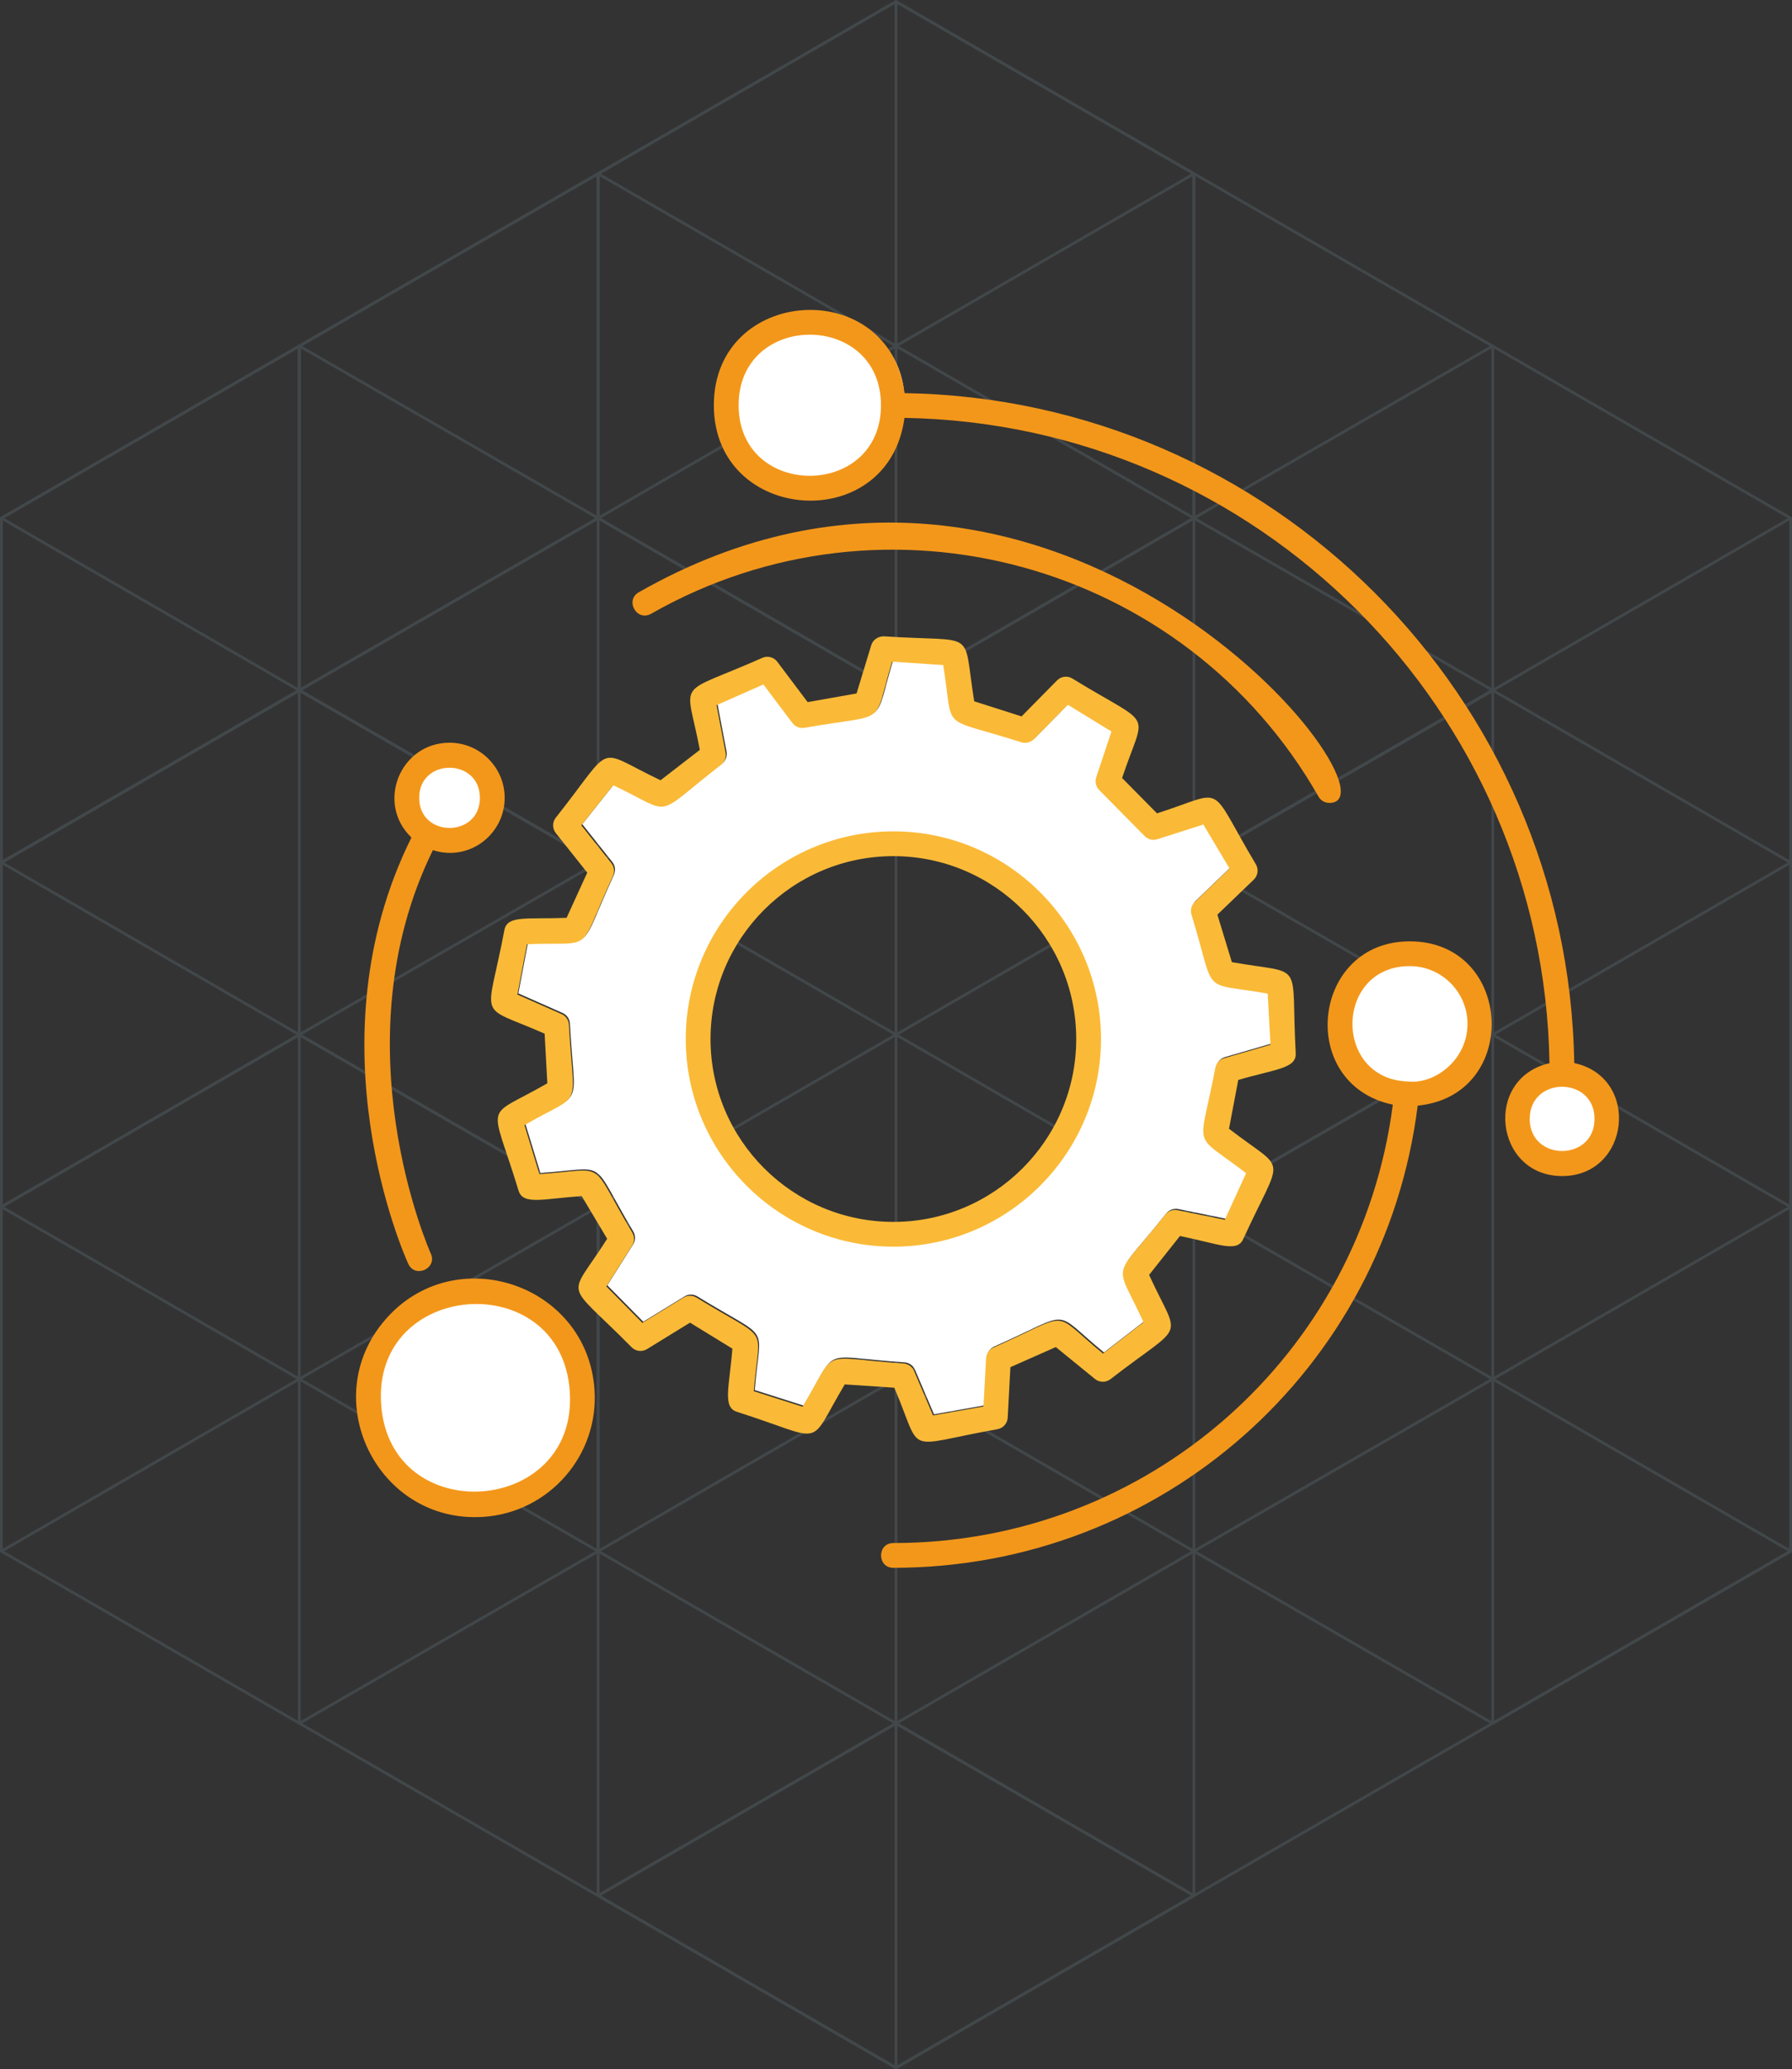 <?xml version="1.0" encoding="utf-8"?>
<!-- Generator: Adobe Illustrator 26.2.1, SVG Export Plug-In . SVG Version: 6.00 Build 0)  -->
<svg version="1.1" id="Livello_1" xmlns="http://www.w3.org/2000/svg" xmlns:xlink="http://www.w3.org/1999/xlink" x="0px" y="0px"
	 viewBox="0 0 2566.88 2963.71" style="enable-background:new 0 0 2566.88 2963.71;" xml:space="preserve">
<rect x="0" y="0" width="2566.88" height="2963.71" fill="#333333" stroke="none"/>
<style type="text/css">
	.st0{opacity:0.3;}
	.st1{fill:none;stroke:#637681;stroke-width:4;stroke-linecap:round;stroke-linejoin:round;}
	.st2{fill:none;stroke:#637681;stroke-width:4;stroke-miterlimit:10;}
	.st3{fill:#FFFFFF;}
	.st4{fill:#FABA37;}
	.st5{fill:#F3971A;}
</style>
<g class="st0">
	<g id="esagono">
		<g>
			<polygon class="st1" points="856.76,1235.27 428.69,988.68 2,1235.27 428.69,1481.86 			"/>
			<polygon class="st1" points="428.69,988.68 428.69,495.49 2,742.09 2,1235.27 			"/>
			<polygon class="st1" points="856.76,742.09 428.69,495.49 428.69,988.68 856.76,1235.27 			"/>
		</g>
		<g>
			<polygon class="st1" points="1283.44,988.68 856.76,742.09 428.69,988.68 856.76,1235.27 			"/>
			<polygon class="st1" points="856.76,742.09 856.76,248.9 428.69,495.49 428.69,988.68 			"/>
			<polygon class="st1" points="1283.44,495.49 856.76,248.9 856.76,742.09 1283.44,988.68 			"/>
		</g>
		<g>
			<polygon class="st1" points="2564.88,1235.27 2138.2,988.68 1710.13,1235.27 2138.2,1481.86 			"/>
			<polygon class="st1" points="2138.2,988.68 2138.2,495.49 1710.13,742.09 1710.13,1235.27 			"/>
		</g>
		<g>
			<polygon class="st1" points="2138.2,988.68 1710.13,742.09 1283.44,988.68 1710.13,1235.27 			"/>
			<polygon class="st1" points="1710.13,742.09 1710.13,248.9 1283.44,495.49 1283.44,988.68 			"/>
		</g>
		<g>
			<polygon class="st1" points="1283.44,495.49 1283.44,2.31 856.76,248.9 856.76,742.09 			"/>
			<polygon class="st1" points="1710.13,248.9 1283.44,2.31 1283.44,495.49 1710.13,742.09 			"/>
		</g>
		<g>
			<polygon class="st1" points="856.76,1728.45 428.69,1481.86 2,1728.45 428.69,1975.04 			"/>
			<polygon class="st1" points="428.69,1481.86 428.69,988.68 2,1235.27 2,1728.45 			"/>
		</g>
		<g>
			<polygon class="st1" points="2564.88,1728.45 2138.2,1481.86 1710.13,1728.45 2138.2,1975.04 			"/>
			<polygon class="st1" points="1710.13,1728.45 2138.2,1481.86 2138.2,988.68 1710.13,1235.27 			"/>
		</g>
		<g>
			<polygon class="st1" points="1710.13,2714.81 1283.44,2468.22 856.76,2714.81 1283.44,2961.4 			"/>
			<polygon class="st1" points="1283.44,2468.22 1283.44,1975.04 856.76,2221.63 856.76,2714.81 			"/>
			<polygon class="st1" points="1710.13,2221.63 1283.44,1975.04 1283.44,2468.22 1710.13,2714.81 			"/>
		</g>
		<g>
			<polyline class="st1" points="428.69,1975.04 428.69,2468.22 856.76,2221.63 			"/>
			<polygon class="st1" points="1283.44,2468.22 856.76,2221.63 856.76,1728.45 1283.44,1975.04 			"/>
		</g>
		<g>
			<line class="st1" x1="2" y1="2221.63" x2="428.69" y2="1975.04"/>
			<polygon class="st1" points="856.76,2221.63 428.69,1975.04 428.69,1481.86 856.76,1728.45 			"/>
		</g>
		<g>
			<polygon class="st1" points="1283.44,2468.22 1710.13,2221.63 1710.13,1728.45 1283.44,1975.04 			"/>
			<line class="st1" x1="2138.2" y1="2468.22" x2="2138.2" y2="1975.04"/>
		</g>
		<g>
			<polyline class="st1" points="1283.44,1481.86 856.76,1235.27 856.76,1728.45 			"/>
		</g>
		<g>
			<polygon class="st1" points="2564.88,2221.63 2138.2,1975.04 1710.13,2221.63 2138.2,2468.22 			"/>
			<line class="st1" x1="2138.2" y1="1975.04" x2="2138.2" y2="1481.86"/>
		</g>
		<g>
			<polyline class="st1" points="1710.13,1235.27 1283.44,1481.86 1283.44,1975.04 			"/>
		</g>
		<line class="st1" x1="1710.13" y1="1728.45" x2="1283.44" y2="1481.86"/>
		<line class="st1" x1="856.76" y1="1728.45" x2="1283.44" y2="1481.86"/>
		<line class="st1" x1="1283.44" y1="988.68" x2="1283.44" y2="1481.86"/>
		<line class="st1" x1="2564.88" y1="742.09" x2="2138.2" y2="988.68"/>
		<line class="st1" x1="428.69" y1="988.68" x2="2" y2="742.09"/>
		<line class="st1" x1="1283.44" y1="2961.4" x2="1283.44" y2="2468.22"/>
	</g>
	<polygon class="st2" points="2564.88,2221.63 2564.88,742.09 1283.44,2.31 2,742.09 2,2221.63 1283.44,2961.4 	"/>
</g>
<g id="Livello_2_00000129183404745712217480000017257612578275926201_">
</g>
<g id="Livello_2">
	<circle class="st3" cx="1171.75" cy="572.54" r="123.71"/>
	<circle class="st3" cx="2027.04" cy="1454.44" r="98.43"/>
	<circle class="st3" cx="2231.89" cy="1600.76" r="66.51"/>
	<circle class="st3" cx="676.93" cy="2001.13" r="155.63"/>
	<circle class="st3" cx="639.68" cy="1136.53" r="57.2"/>
</g>
<path class="st3" d="M1742.25,1527.68c1.25-6.55,6.06-11.87,12.47-13.72l66.47-19.31l-3.97-73.26
	c-98.43-17.33-72.84,5.93-109.17-113.17c-1.94-6.39-0.14-13.34,4.68-17.96l49.87-47.98l-37.56-63l-65.93,21.05
	c-6.34,2.09-13.32,0.33-18.03-4.42l-65.31-66.12c-4.67-4.77-6.3-11.74-4.21-18.09l21.88-65.65l-62.55-38.34l-48.59,49.29
	c-4.68,4.74-11.66,6.46-18.02,4.45c-120.37-38.33-95.83-12.57-111.84-110.54l-73.21-4.88c-29.03,95.59-2.85,73.01-125.5,94.71
	c-6.5,1.18-13.25-1.47-17.26-6.79l-41.63-55.29l-67.09,29.69l12.96,67.99c1.25,6.56-1.3,13.27-6.56,17.36
	c-100.07,77.41-64.82,71.69-154.5,29.24l-45.6,57.46l43.07,54.19c4.14,5.23,5.02,12.35,2.23,18.42
	c-52.61,114.99-24.06,93.6-123.2,97.7l-13.67,72.06l63.31,27.96c6.1,2.7,10.19,8.61,10.53,15.26
	c6.88,126.68,22.09,94.16-63.69,143.78l21.39,70.17c100.06-6.78,69.38-23.07,133.07,83.78c3.42,5.73,3.33,12.91-0.24,18.55
	l-36.93,58.52l51.55,52.2l58.97-36.24c5.66-3.47,12.85-3.5,18.55,0c108.21,66.33,90.03,35.36,82.15,134.1l69.9,22.26
	c51.52-86.6,20.55-70.19,144.52-61.95c6.67,0.45,12.51,4.59,15.14,10.74l27.18,63.66l72.24-12.78l3.69-69.12
	c0.36-6.67,4.43-12.56,10.53-15.26c115.74-51.25,80.13-54.11,157.04,8.58l58-44.88c-41.64-90.84-46.27-56.57,31.16-154.14
	c4.14-5.21,10.86-7.64,17.43-6.34l67.82,13.79l30.52-66.71C1707.22,1617.55,1719.06,1650.05,1742.25,1527.68z M1272.84,1763.04
	c-155.01,0-280.66-125.66-280.66-280.66s125.66-280.66,280.66-280.66s280.66,125.66,280.66,280.66S1427.85,1763.04,1272.84,1763.04z
	"/>
<g>
	<path class="st4" d="M1428.8,2046.89c8.13-1.44,14.19-8.28,14.64-16.51l3.86-72.32l65.06-28.81l56.15,45.75
		c6.41,5.18,15.55,5.32,22.07,0.28c109.29-84.56,99.78-52.53,55.38-149.38l44.24-55.73c55.57,11.29,81.56,24.33,90.62,4.42
		c57.49-125.69,63.94-92.89-20.37-158.02l13.25-69.91c53.77-15.63,83.5-16.33,82.3-38.22c-7.41-136.42,14.68-111.73-91.46-130.44
		l-20.74-68.06l52.18-50.2c5.94-5.72,7.15-14.78,2.95-21.86c-70.77-118.71-40.12-105.39-141.62-73l-50.01-50.63
		c33.56-100.75,47.45-69.72-71.25-142.48c-6.98-4.33-16.09-3.21-21.89,2.67l-50.85,51.57l-67.82-21.6
		c-17.33-106.26,7.03-83.97-129.31-93.06c-8.02-0.12-15.73,4.66-18.16,12.54l-21.05,69.29l-70.07,12.39l-43.55-57.86
		c-4.95-6.58-13.81-8.9-21.36-5.54c-126.36,55.94-109.48,27.12-89.52,131.77l-56.3,43.55c-96.1-45.51-63.76-55.19-150.04,53.56
		c-5.13,6.46-5.13,15.59,0,22.05l45.06,56.68l-29.6,64.72c-55.93,2.3-84.95-4.14-89.04,17.39
		c-25.47,134.29-40.99,105.01,57.6,148.54l3.85,71.06c-91.83,53.13-81.88,20.37-41.14,153.91c6.39,20.97,36,11.32,90.39,7.64
		l36.45,61.13c-56.63,89.7-63.05,56.06,35.08,155.4c5.84,5.89,14.93,6.93,21.92,2.65l61.7-37.92l60.67,37.21
		c-4.46,55.77-14.35,83.82,6.53,90.49c130.24,41.46,99.28,53.39,154.42-39.27l70.99,4.73
		C1323.02,2085.9,1291.42,2071.19,1428.8,2046.89z M1149.67,2014.73l-69.9-22.26c7.88-98.74,26.06-67.76-82.15-134.1
		c-5.7-3.5-12.89-3.47-18.55,0l-58.97,36.24l-51.55-52.2l36.93-58.52c3.57-5.64,3.66-12.82,0.24-18.55
		c-63.69-106.85-33.01-90.55-133.07-83.78l-21.39-70.17c85.78-49.62,70.58-17.11,63.69-143.78c-0.34-6.65-4.43-12.56-10.53-15.26
		l-63.31-27.96l13.67-72.06c99.13-4.1,70.59,17.28,123.2-97.7c2.79-6.06,1.91-13.18-2.23-18.42l-43.07-54.19l45.6-57.46
		c89.69,42.45,54.43,48.17,154.5-29.24c5.26-4.09,7.81-10.79,6.56-17.36l-12.96-67.99l67.09-29.69l41.63,55.29
		c4,5.32,10.76,7.97,17.26,6.79c122.66-21.69,96.48,0.88,125.5-94.71l73.21,4.88c16.01,97.97-8.54,72.2,111.84,110.54
		c6.36,2.01,13.34,0.29,18.02-4.45l48.59-49.29l62.55,38.34l-21.88,65.65c-2.09,6.34-0.47,13.32,4.21,18.09l65.31,66.12
		c4.71,4.75,11.69,6.51,18.03,4.42l65.93-21.05l37.56,63l-49.87,47.98c-4.82,4.62-6.62,11.57-4.68,17.96
		c36.33,119.1,10.74,95.84,109.17,113.17l3.97,73.26l-66.47,19.31c-6.41,1.85-11.22,7.17-12.47,13.72
		c-23.19,122.37-35.03,89.87,44.07,150.97l-30.52,66.71l-67.82-13.79c-6.57-1.3-13.29,1.13-17.43,6.34
		c-77.44,97.57-72.81,63.3-31.16,154.14l-58,44.88c-76.91-62.68-41.3-59.82-157.04-8.58c-6.1,2.7-10.17,8.59-10.53,15.26
		l-3.69,69.12l-72.24,12.78l-27.18-63.66c-2.63-6.15-8.47-10.29-15.14-10.74C1170.23,1944.54,1201.19,1928.14,1149.67,2014.73z"/>
	<path class="st5" d="M932.6,879.06c335.84-191.39,764.74-73.88,956.11,261.94c3.27,5.73,9.27,8.95,15.44,8.95
		c114.92,0-390.55-642.83-989.11-301.73C894.79,859.76,912.02,890.59,932.6,879.06z"/>
	<path class="st4" d="M1577.07,1488.06c0-163.98-133.41-297.4-297.39-297.4s-297.4,133.42-297.4,297.4s133.42,297.4,297.4,297.4
		S1577.07,1652.04,1577.07,1488.06z M1279.68,1749.99c-144.42,0-261.92-117.5-261.92-261.92c0-144.42,117.5-261.92,261.92-261.92
		s261.91,117.5,261.91,261.92C1541.59,1632.48,1424.1,1749.99,1279.68,1749.99z"/>
	<path class="st5" d="M552.1,1889.75c-99.26,114.12-11.15,293.14,140.85,282.66c94.01-6.57,165.16-88.38,158.61-182.4
		C840.98,1838.54,651.48,1775.42,552.1,1889.75z M545.96,2011.34c-12.52-178.66,257.74-197.42,270.19-18.87
		C828.63,2170.83,558.45,2190.32,545.96,2011.34z"/>
	<path class="st5" d="M584.8,1810.05c9.69,21.18,42.02,6.61,32.26-14.74c-1.38-3.03-133.2-300.38,3.02-577.74
		c52.91,16.92,102.82-23.28,102.82-74.87c0-43.55-35.43-78.98-78.97-78.98c-70.55,0-106.02,86.39-54.57,135.8
		C443.52,1492.72,578.85,1797.04,584.8,1810.05z M687.42,1142.69c0,57.45-86.98,57.47-86.98,0
		C600.44,1085.06,687.42,1085.3,687.42,1142.69z"/>
	<path class="st5" d="M2019.32,1348.18c-141.2,0-162.53,204.96-24.23,233.9c-46.64,359.06-350.79,627.85-715.45,627.85
		c-23.44,0-23.44,35.48,0,35.48c383.65,0,703.54-283.59,751.07-661.94C2179.06,1569,2168.35,1348.18,2019.32,1348.18z
		 M2017.08,1548.92c-107.85-2.96-105.68-165.26,2.25-165.26c45.63,0,82.73,37.12,82.73,82.73
		C2102.06,1518.29,2054.75,1553.1,2017.08,1548.92z"/>
	<path class="st5" d="M2254.95,1522.49c-8.42-525.36-433.97-950.96-959.32-959.46c-21.65-169.4-273.11-153.36-273.11,17.33
		c0,169.71,250.33,187.75,273.03,18.14c505.91,8.45,915.64,418.28,923.93,924.23c-94.78,21.58-78.76,161.61,18.13,161.61
		C2334.94,1684.35,2350.38,1543.2,2254.95,1522.49z M1058,580.37c0-134.73,203.91-134.73,203.91,0S1058,715.17,1058,580.37z
		 M2191.18,1602.46c0-61.35,92.83-61.36,92.83,0C2284.02,1663.8,2191.18,1663.78,2191.18,1602.46z"/>
</g>
</svg>
